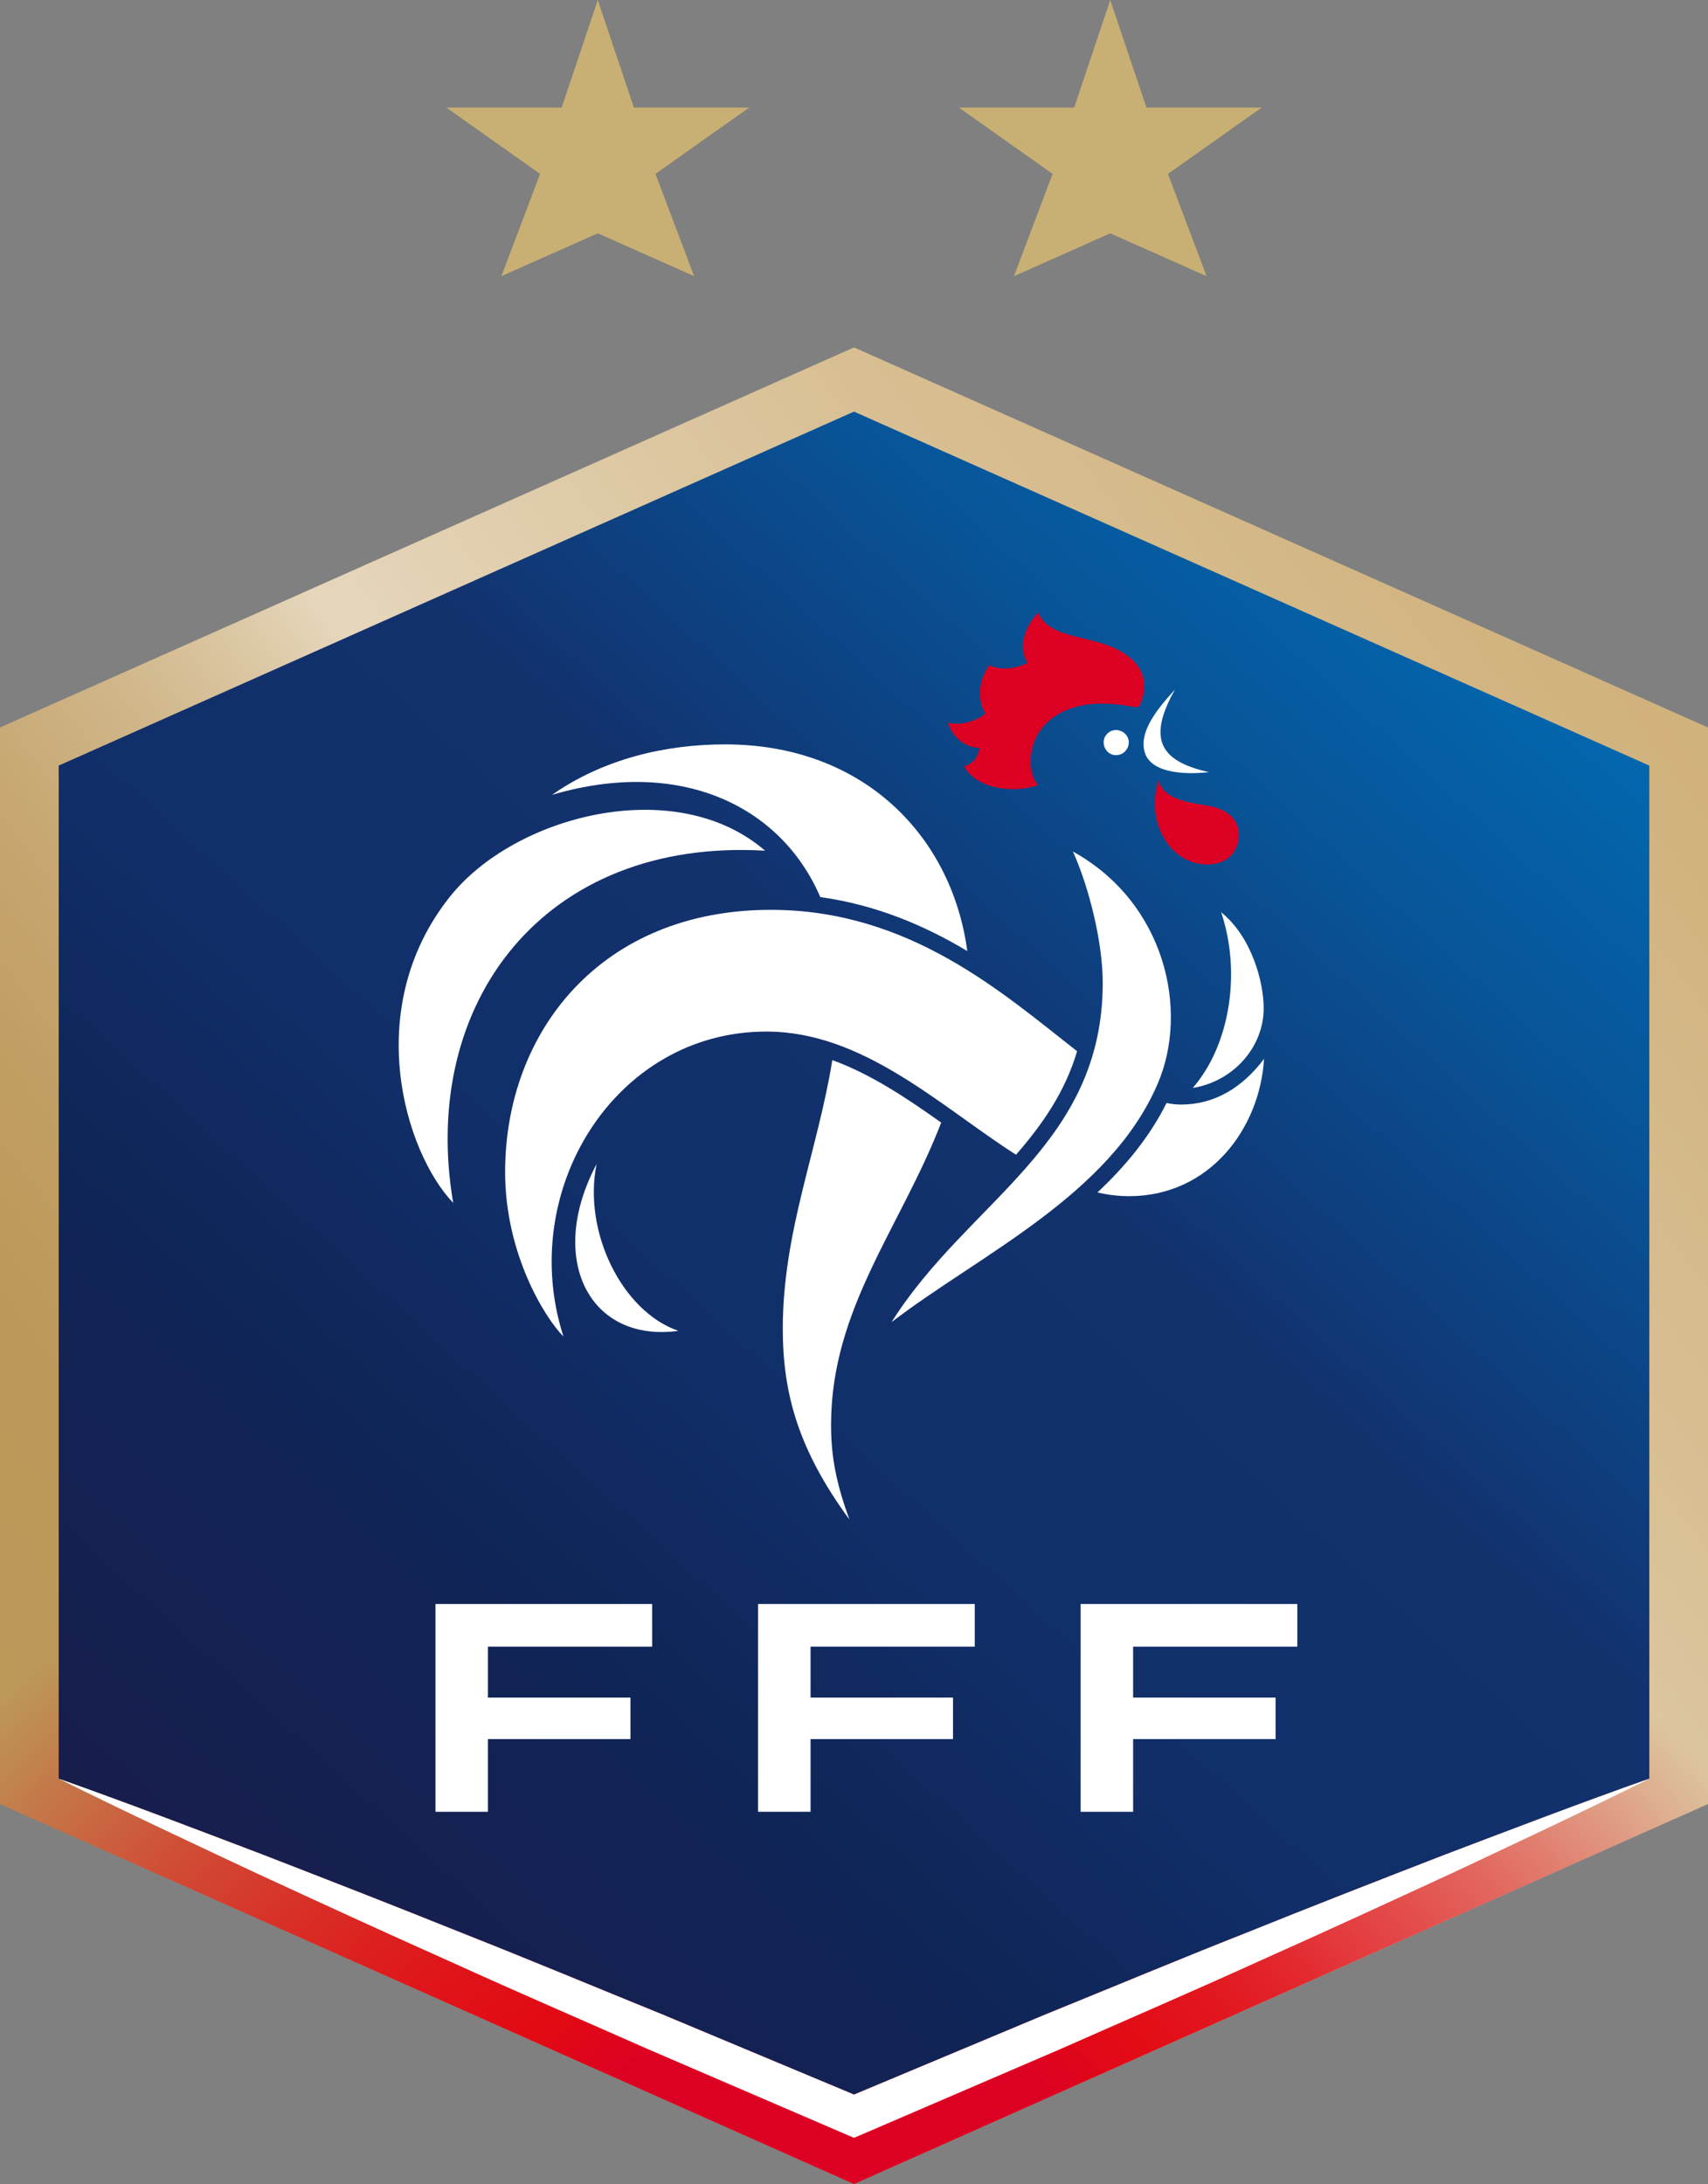 <svg width="79" height="101" viewBox="0 0 79 101" fill="none" xmlns="http://www.w3.org/2000/svg">
<rect x="0" y="0" width="79" height="101" fill="#808080" stroke="none"/>
<path d="M0 83.423L39.5 100.997L79 83.423V33.64L39.5 16.065L0 33.64V83.423Z" fill="url(#paint0_linear_48_3)"/>
<path d="M0 83.423L39.5 100.997L79 83.423V33.64L39.5 16.065L0 33.64V83.423Z" fill="url(#paint1_radial_48_3)"/>
<path d="M21.387 89.391C24.487 90.614 27.558 91.898 30.643 93.151L39.5 96.856L48.357 93.148C51.442 91.895 54.513 90.609 57.613 89.388C60.703 88.146 63.805 86.934 66.913 85.731C70.028 84.548 73.142 83.358 76.286 82.248V35.403L39.5 19.034L2.715 35.403V82.25C5.858 83.364 8.971 84.55 12.087 85.737C15.195 86.94 18.3 88.149 21.387 89.394V89.391Z" fill="url(#paint2_linear_48_3)"/>
<path d="M66.913 85.734C63.806 86.938 60.701 88.147 57.613 89.391C54.514 90.614 51.443 91.898 48.358 93.151L39.501 96.858L30.643 93.154C27.558 91.901 24.484 90.617 21.388 89.394C18.297 88.15 15.195 86.941 12.088 85.737C8.975 84.554 5.862 83.364 2.715 82.25C5.7 83.737 8.718 85.146 11.737 86.565C14.761 87.962 17.787 89.355 20.828 90.711C23.86 92.09 26.918 93.408 29.963 94.755L39.141 98.705L39.501 98.858L39.86 98.705L49.037 94.758C52.084 93.41 55.141 92.096 58.173 90.717C61.214 89.36 64.24 87.968 67.264 86.57C70.28 85.152 73.298 83.74 76.283 82.253C73.136 83.364 70.024 84.553 66.91 85.737L66.913 85.734L66.913 85.734Z" fill="white"/>
<path d="M37.491 83.781V80.42H44.079V78.501H37.491V76.144H45.085V74.173H35.063V83.781H37.491Z" fill="white"/>
<path d="M60.004 76.145V74.173H49.982V83.782H52.41V80.42H59.001V78.501H52.41V76.145H60.004Z" fill="white"/>
<path d="M30.164 76.145V74.173H20.142V83.782H22.569V80.42H29.16V78.501H22.569V76.145H30.164Z" fill="white"/>
<path d="M52.281 30.428C50.857 29.231 48.683 29.754 48.012 28.331C47.373 29.041 47.075 29.905 47.524 30.651C47 30.913 46.325 31.024 45.762 30.763C45.199 31.512 45.239 32.448 45.576 33.01C45.127 33.347 44.453 33.573 43.853 33.422C44.04 34.096 44.678 34.584 45.314 34.584C45.203 35.071 45.013 35.294 44.603 35.444C45.127 36.455 46.852 36.717 48.012 36.305C47.9 36.193 47.675 35.817 47.675 35.219C47.675 33.603 49.037 32.539 50.921 32.539C51.696 32.539 52.192 32.648 52.468 32.69C52.585 32.706 52.674 32.723 52.752 32.539C52.956 32.049 53.143 31.136 52.281 30.425V30.428ZM55.991 37.28C55.241 37.13 53.817 37.054 53.594 36.083C52.956 37.99 54.118 39.976 55.84 39.976C56.816 39.976 57.301 39.339 57.301 38.592C57.301 37.954 56.813 37.431 55.988 37.283L55.991 37.28H55.991Z" fill="#DC0123"/>
<path d="M35.387 39.338C31.229 35.743 23.734 37.728 20.774 41.511C16.728 46.641 18.715 53.267 20.961 55.626C19.387 46.379 25.159 38.74 35.384 39.338H35.387H35.387ZM37.942 41.483C40.554 41.848 42.783 42.809 44.74 43.979C44.032 38.695 39.968 34.422 33.539 34.422C30.785 34.422 27.923 35.086 25.532 36.757C31.404 35.022 36.1 37.211 37.942 41.483V41.483ZM55.169 50.309C57.025 50.014 58.449 48.443 58.449 46.621C58.449 45.435 57.911 43.34 56.481 42.184C57.418 44.956 56.894 48.323 55.169 50.309V50.309ZM55.919 35.706C53.558 35.183 53.109 34.096 54.344 31.888C53.67 32.637 52.546 33.871 52.995 34.921C53.483 35.968 55.579 35.745 55.916 35.706H55.919H55.919ZM51.61 34.921C51.947 34.921 52.209 34.659 52.209 34.322C52.209 34.021 51.947 33.759 51.61 33.759C51.309 33.759 51.047 34.021 51.047 34.322C51.047 34.659 51.309 34.921 51.61 34.921ZM49.626 39.377C50.384 41.056 51.005 43.602 51.005 45.446C51.005 52.98 44.779 55.517 41.237 61.138C45.322 58.013 51.34 55.272 53.55 50.106C55.01 46.7 53.881 41.733 49.626 39.377ZM54.631 51.078C54.408 51.078 54.182 51.053 53.956 51.005C53.171 52.582 52.047 53.935 50.76 55.142C51.242 55.253 51.727 55.314 52.223 55.314C55.935 55.314 58.27 52.2 58.466 48.964C57.46 50.306 56.161 51.078 54.631 51.078ZM27.594 53.83C25.27 58.211 27.257 62.105 31.379 61.542C28.756 60.642 26.959 56.938 27.594 53.83ZM49.818 48.61C46.401 45.945 42.087 42.073 35.651 42.073C27.82 42.073 23.363 47.689 23.363 54.203C23.363 57.985 25.209 60.951 26.061 61.804C23.893 55.078 28.428 47.702 35.445 47.702C39.935 47.702 43.474 51.145 46.994 53.398C48.246 51.961 49.271 50.465 49.82 48.607L49.818 48.61H49.818ZM43.533 51.911C41.922 50.769 40.27 49.663 38.497 49.022C37.825 53.197 36.209 56.944 36.206 61.433C36.206 64.505 36.959 67.082 39.286 70.265C38.687 68.608 38.439 67.391 38.439 65.887C38.441 60.506 41.658 56.773 43.533 51.911Z" fill="white"/>
<path d="M24.98 8.041L20.643 4.974H25.978L27.65 0L29.319 4.974H34.653L30.317 8.041L32.106 12.77L27.65 10.79L23.191 12.77L24.98 8.041V8.041Z" fill="#C8AF73"/>
<path d="M48.686 8.041L44.35 4.974H49.684L51.353 0L53.026 4.974H58.357L54.021 8.041L55.81 12.773L51.353 10.79L46.897 12.773L48.686 8.041V8.041Z" fill="#C8AF73"/>
<defs>
<linearGradient id="paint0_linear_48_3" x1="5.304" y1="87.101" x2="83.989" y2="27.484" gradientUnits="userSpaceOnUse">
<stop stop-color="#BC9758"/>
<stop offset="0.12" stop-color="#BD985A"/>
<stop offset="0.2" stop-color="#C19E63"/>
<stop offset="0.27" stop-color="#C7A873"/>
<stop offset="0.34" stop-color="#D0B689"/>
<stop offset="0.4" stop-color="#DCC8A5"/>
<stop offset="0.44" stop-color="#E6D7BC"/>
<stop offset="0.48" stop-color="#E3D2B5"/>
<stop offset="0.7" stop-color="#D8BF93"/>
<stop offset="0.88" stop-color="#D1B37F"/>
<stop offset="1" stop-color="#CFAF78"/>
</linearGradient>
<radialGradient id="paint1_radial_48_3" cx="0" cy="0" r="1" gradientUnits="userSpaceOnUse" gradientTransform="translate(38.101 103.58) scale(49.544 38.569)">
<stop offset="0.27" stop-color="#DC0123"/>
<stop offset="0.35" stop-color="#E30613" stop-opacity="0.98"/>
<stop offset="0.45" stop-color="#E30613" stop-opacity="0.92"/>
<stop offset="0.55" stop-color="#E30613" stop-opacity="0.82"/>
<stop offset="0.66" stop-color="#E30613" stop-opacity="0.67"/>
<stop offset="0.77" stop-color="#E30613" stop-opacity="0.49"/>
<stop offset="0.88" stop-color="#E30613" stop-opacity="0.26"/>
<stop offset="1" stop-color="#E30613" stop-opacity="0"/>
</radialGradient>
<linearGradient id="paint2_linear_48_3" x1="65.898" y1="9.318" x2="-0.161" y2="81.897" gradientUnits="userSpaceOnUse">
<stop stop-color="#0075BF"/>
<stop offset="0.09" stop-color="#026CB4"/>
<stop offset="0.26" stop-color="#085498"/>
<stop offset="0.45" stop-color="#12326E"/>
<stop offset="0.64" stop-color="#112E68"/>
<stop offset="0.75" stop-color="#0F2658"/>
<stop offset="1" stop-color="#181D4B"/>
</linearGradient>
</defs>
</svg>

